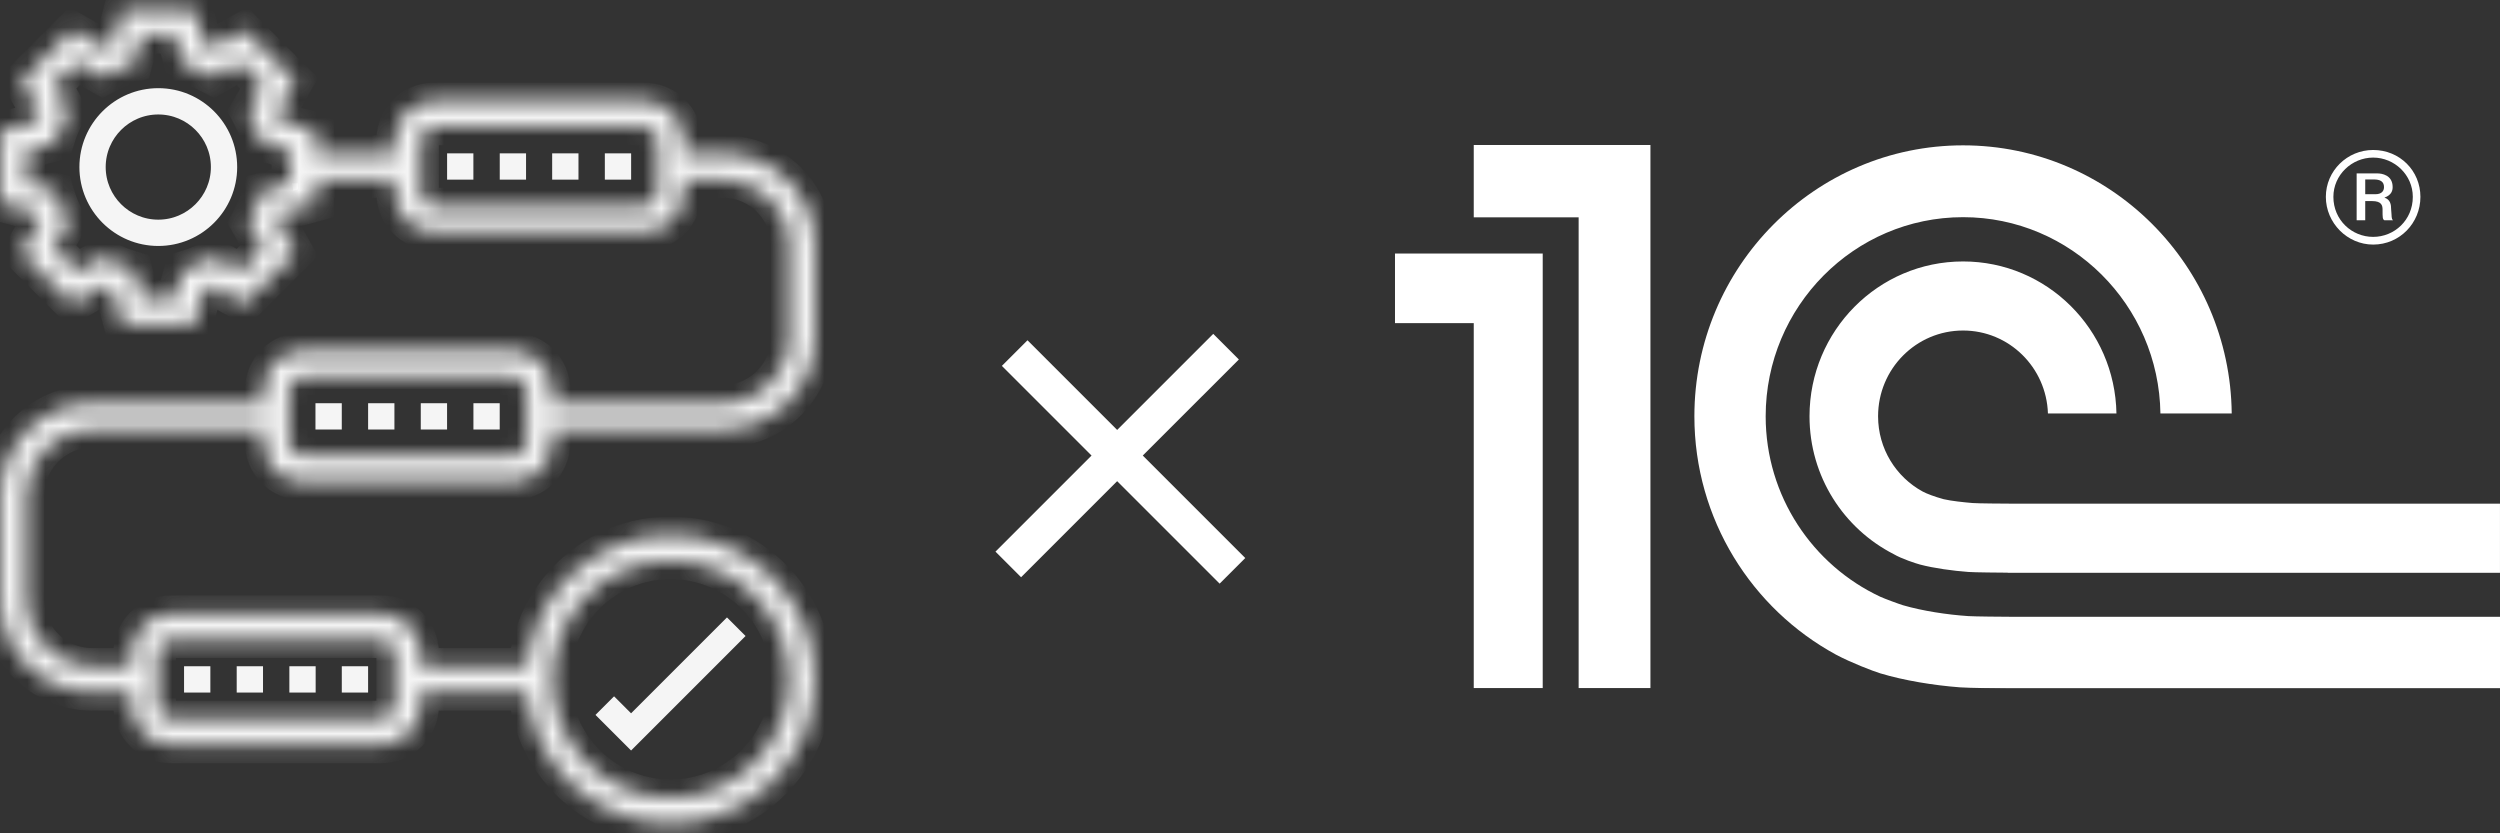 <svg width="138" height="46" viewBox="0 0 138 46" fill="none" xmlns="http://www.w3.org/2000/svg">
<rect x="0" y="0" width="138" height="46" fill="#333333" stroke="none"/>
<g clip-path="url(#clip0_15_138)">
<mask id="mask0_15_138" style="mask-type:luminance" maskUnits="userSpaceOnUse" x="-180" y="-62" width="579" height="584">
<path d="M-179.337 521.104H398.251V-61.339H-179.337V521.104Z" fill="white"/>
</mask>
<g mask="url(#mask0_15_138)">
<path d="M108.653 34.009C107.474 33.93 106.114 33.721 105.042 33.408C104.841 33.349 104.01 33.041 103.798 32.943C100.066 31.2 97.465 27.394 97.465 22.978C97.465 16.921 102.352 11.988 108.362 11.988C114.318 11.988 119.172 16.837 119.255 22.825H123.191C123.108 14.649 116.49 8.023 108.362 8.023C100.185 8.023 93.53 14.731 93.53 22.978C93.53 28.664 96.701 33.609 101.344 36.135C102.182 36.582 103.385 37.043 103.794 37.169C105.117 37.567 106.741 37.831 108.187 37.941C108.678 37.978 110.392 37.998 110.892 38H138V34.046H110.938C110.578 34.046 109.005 34.032 108.653 34.009ZM110.938 27.801C110.651 27.801 109.154 27.791 108.878 27.767C108.409 27.727 107.73 27.657 107.293 27.556C106.8 27.423 106.338 27.247 106.129 27.131C104.667 26.334 103.67 24.774 103.67 22.978C103.67 20.365 105.769 18.245 108.362 18.245C110.9 18.245 112.964 20.281 113.046 22.825H116.828C116.749 18.178 112.992 14.432 108.362 14.432C103.68 14.432 99.885 18.258 99.885 22.978C99.885 26.307 101.777 29.181 104.533 30.589C104.957 30.84 105.754 31.102 105.982 31.162C106.76 31.368 107.805 31.509 108.653 31.572C108.966 31.598 110.501 31.61 110.825 31.612V31.618H137.999V27.801H110.938ZM91.104 37.985H87.141V11.997H81.351V8H91.104V37.985ZM77 13.994V17.837H81.351V37.985H85.158V13.994H77Z" fill="white"/>
<path d="M130.998 8.279C129.571 8.279 128.387 9.427 128.387 10.867C128.387 12.307 129.571 13.501 130.998 13.501C132.469 13.501 133.607 12.307 133.607 10.867C133.607 9.427 132.469 8.279 130.998 8.279ZM130.998 13.076C129.819 13.076 128.803 12.142 128.803 10.867C128.803 9.657 129.819 8.699 130.998 8.699C132.176 8.699 133.187 9.657 133.187 10.867C133.187 12.142 132.176 13.076 130.998 13.076Z" fill="white"/>
<path d="M131.992 11.576C131.992 11.286 131.949 11.016 131.62 10.909C132.033 10.764 132.074 10.491 132.074 10.326C132.074 9.658 131.472 9.572 131.225 9.572H130.087V12.16H130.561V11.099H130.935C131.472 11.099 131.517 11.348 131.517 11.576C131.517 12.018 131.517 12.101 131.62 12.16H132.095C131.992 12.056 132.033 11.975 131.992 11.576ZM131.121 10.721H130.561V9.906H131.04C131.372 9.906 131.597 10.012 131.597 10.326C131.597 10.491 131.517 10.721 131.121 10.721Z" fill="white"/>
</g>
</g>
<path d="M4.883 9.222C4.883 7.096 6.612 5.367 8.738 5.367C10.863 5.367 12.592 7.096 12.592 9.222C12.592 11.348 10.863 13.077 8.738 13.077C6.612 13.077 4.883 11.348 4.883 9.222ZM5.334 9.222C5.334 11.099 6.86 12.625 8.738 12.625C10.615 12.625 12.141 11.099 12.141 9.222C12.141 7.345 10.615 5.819 8.738 5.819C6.86 5.819 5.334 7.345 5.334 9.222Z" fill="white" stroke="#F5F5F5"/>
<path d="M40.448 35.108L34.836 40.721L33.578 39.463L33.897 39.144L34.482 39.729L34.836 40.082L35.189 39.729L40.129 34.789L40.448 35.108Z" fill="white" stroke="#F5F5F5"/>
<path d="M25.18 8.965H25.631V9.416H25.18V8.965Z" fill="white" stroke="#F5F5F5"/>
<path d="M33.887 8.965H34.338V9.416H33.887V8.965Z" fill="white" stroke="#F5F5F5"/>
<path d="M30.98 8.965H31.432V9.416H30.98V8.965Z" fill="white" stroke="#F5F5F5"/>
<path d="M28.086 8.965H28.538V9.416H28.086V8.965Z" fill="white" stroke="#F5F5F5"/>
<mask id="path-11-inside-1_15_138" fill="white">
<path d="M16.694 26.611H28.306C29.507 26.611 30.484 25.634 30.484 24.434V23.708H39.919C42.72 23.708 45 21.429 45 18.628V13.547C45 10.745 42.72 8.466 39.919 8.466H37.742V7.74C37.742 6.54 36.765 5.563 35.565 5.563H23.952C22.751 5.563 21.774 6.54 21.774 7.74V8.466H17.445V7.212L15.54 6.692C15.477 6.525 15.407 6.359 15.332 6.195L16.312 4.477L13.476 1.641L11.759 2.621C11.595 2.545 11.429 2.475 11.262 2.413L10.741 0.508H6.73L6.209 2.413C6.042 2.475 5.876 2.544 5.712 2.621L3.995 1.641L1.158 4.477L2.138 6.195C2.063 6.359 1.993 6.525 1.931 6.692L0.025 7.212V11.223L1.931 11.744C1.993 11.911 2.063 12.077 2.138 12.241L1.158 13.959L3.994 16.794L5.711 15.814C5.875 15.89 6.041 15.96 6.208 16.022L6.729 17.927H10.741L11.262 16.022C11.428 15.96 11.594 15.89 11.759 15.814L13.475 16.794L16.312 13.958L15.331 12.241C15.407 12.076 15.476 11.91 15.539 11.743L17.444 11.222V9.918H21.774V10.644C21.774 11.844 22.751 12.821 23.952 12.821H35.565C36.765 12.821 37.742 11.844 37.742 10.644V9.918H39.919C41.92 9.918 43.548 11.546 43.548 13.547V18.628C43.548 20.629 41.92 22.257 39.919 22.257H30.484V21.531C30.484 20.33 29.507 19.353 28.306 19.353H16.694C15.493 19.353 14.516 20.33 14.516 21.531V22.257H5.081C2.28 22.257 0 24.536 0 27.337V33.144C0 35.945 2.28 38.224 5.081 38.224H7.258V38.95C7.258 40.151 8.235 41.128 9.435 41.128H21.048C22.249 41.128 23.226 40.151 23.226 38.95V38.224H29.069C29.437 42.287 32.859 45.482 37.016 45.482C41.418 45.482 45 41.901 45 37.498C45 33.096 41.418 29.515 37.016 29.515C32.859 29.515 29.437 32.71 29.069 36.773H23.226V36.047C23.226 34.846 22.249 33.87 21.048 33.87H9.435C8.235 33.87 7.258 34.846 7.258 36.047V36.773H5.081C3.08 36.773 1.452 35.145 1.452 33.144V27.337C1.452 25.336 3.08 23.708 5.081 23.708H14.516V24.434C14.516 25.634 15.493 26.611 16.694 26.611ZM15.993 10.115L14.402 10.551L14.285 10.932C14.18 11.268 14.041 11.602 13.869 11.926L13.682 12.279L14.502 13.715L13.234 14.985L11.796 14.165L11.444 14.352C11.121 14.523 10.787 14.662 10.45 14.766L10.07 14.884L9.634 16.476H7.839L7.402 14.884L7.022 14.766C6.687 14.662 6.352 14.524 6.028 14.352L5.675 14.165L4.239 14.985L2.969 13.715L3.789 12.279L3.601 11.926C3.43 11.602 3.29 11.268 3.186 10.932L3.069 10.551L1.478 10.115V8.32L3.069 7.885L3.187 7.504C3.291 7.168 3.43 6.833 3.601 6.51L3.789 6.157L2.969 4.72L4.237 3.451L5.674 4.27L6.026 4.084C6.352 3.912 6.687 3.772 7.021 3.669L7.401 3.551L7.837 1.959H9.632L10.068 3.551L10.449 3.669C10.784 3.772 11.119 3.912 11.443 4.084L11.795 4.27L13.232 3.451L14.501 4.72L13.681 6.157L13.868 6.51C14.039 6.832 14.179 7.167 14.282 7.503L14.4 7.884L15.992 8.319V10.115H15.993ZM36.29 10.644C36.29 11.044 35.965 11.37 35.565 11.37H23.952C23.551 11.37 23.226 11.044 23.226 10.644V7.74C23.226 7.341 23.551 7.015 23.952 7.015H35.565C35.965 7.015 36.29 7.341 36.29 7.74V10.644ZM37.016 30.966C40.618 30.966 43.548 33.896 43.548 37.498C43.548 41.101 40.618 44.031 37.016 44.031C33.414 44.031 30.484 41.101 30.484 37.498C30.484 33.896 33.414 30.966 37.016 30.966ZM8.71 36.047C8.71 35.646 9.035 35.321 9.435 35.321H21.048C21.449 35.321 21.774 35.646 21.774 36.047V38.95C21.774 39.351 21.449 39.676 21.048 39.676H9.435C9.035 39.676 8.71 39.351 8.71 38.95V36.047ZM15.968 21.531C15.968 21.131 16.293 20.805 16.694 20.805H28.306C28.707 20.805 29.032 21.131 29.032 21.531V24.434C29.032 24.835 28.707 25.16 28.306 25.16H16.694C16.293 25.16 15.968 24.835 15.968 24.434V21.531Z"/>
</mask>
<path d="M16.694 26.611H28.306C29.507 26.611 30.484 25.634 30.484 24.434V23.708H39.919C42.72 23.708 45 21.429 45 18.628V13.547C45 10.745 42.72 8.466 39.919 8.466H37.742V7.74C37.742 6.54 36.765 5.563 35.565 5.563H23.952C22.751 5.563 21.774 6.54 21.774 7.74V8.466H17.445V7.212L15.54 6.692C15.477 6.525 15.407 6.359 15.332 6.195L16.312 4.477L13.476 1.641L11.759 2.621C11.595 2.545 11.429 2.475 11.262 2.413L10.741 0.508H6.73L6.209 2.413C6.042 2.475 5.876 2.544 5.712 2.621L3.995 1.641L1.158 4.477L2.138 6.195C2.063 6.359 1.993 6.525 1.931 6.692L0.025 7.212V11.223L1.931 11.744C1.993 11.911 2.063 12.077 2.138 12.241L1.158 13.959L3.994 16.794L5.711 15.814C5.875 15.89 6.041 15.96 6.208 16.022L6.729 17.927H10.741L11.262 16.022C11.428 15.96 11.594 15.89 11.759 15.814L13.475 16.794L16.312 13.958L15.331 12.241C15.407 12.076 15.476 11.91 15.539 11.743L17.444 11.222V9.918H21.774V10.644C21.774 11.844 22.751 12.821 23.952 12.821H35.565C36.765 12.821 37.742 11.844 37.742 10.644V9.918H39.919C41.92 9.918 43.548 11.546 43.548 13.547V18.628C43.548 20.629 41.92 22.257 39.919 22.257H30.484V21.531C30.484 20.33 29.507 19.353 28.306 19.353H16.694C15.493 19.353 14.516 20.33 14.516 21.531V22.257H5.081C2.28 22.257 0 24.536 0 27.337V33.144C0 35.945 2.28 38.224 5.081 38.224H7.258V38.95C7.258 40.151 8.235 41.128 9.435 41.128H21.048C22.249 41.128 23.226 40.151 23.226 38.95V38.224H29.069C29.437 42.287 32.859 45.482 37.016 45.482C41.418 45.482 45 41.901 45 37.498C45 33.096 41.418 29.515 37.016 29.515C32.859 29.515 29.437 32.71 29.069 36.773H23.226V36.047C23.226 34.846 22.249 33.87 21.048 33.87H9.435C8.235 33.87 7.258 34.846 7.258 36.047V36.773H5.081C3.08 36.773 1.452 35.145 1.452 33.144V27.337C1.452 25.336 3.08 23.708 5.081 23.708H14.516V24.434C14.516 25.634 15.493 26.611 16.694 26.611ZM15.993 10.115L14.402 10.551L14.285 10.932C14.18 11.268 14.041 11.602 13.869 11.926L13.682 12.279L14.502 13.715L13.234 14.985L11.796 14.165L11.444 14.352C11.121 14.523 10.787 14.662 10.45 14.766L10.07 14.884L9.634 16.476H7.839L7.402 14.884L7.022 14.766C6.687 14.662 6.352 14.524 6.028 14.352L5.675 14.165L4.239 14.985L2.969 13.715L3.789 12.279L3.601 11.926C3.43 11.602 3.29 11.268 3.186 10.932L3.069 10.551L1.478 10.115V8.32L3.069 7.885L3.187 7.504C3.291 7.168 3.43 6.833 3.601 6.51L3.789 6.157L2.969 4.72L4.237 3.451L5.674 4.27L6.026 4.084C6.352 3.912 6.687 3.772 7.021 3.669L7.401 3.551L7.837 1.959H9.632L10.068 3.551L10.449 3.669C10.784 3.772 11.119 3.912 11.443 4.084L11.795 4.27L13.232 3.451L14.501 4.72L13.681 6.157L13.868 6.51C14.039 6.832 14.179 7.167 14.282 7.503L14.4 7.884L15.992 8.319V10.115H15.993ZM36.29 10.644C36.29 11.044 35.965 11.37 35.565 11.37H23.952C23.551 11.37 23.226 11.044 23.226 10.644V7.74C23.226 7.341 23.551 7.015 23.952 7.015H35.565C35.965 7.015 36.29 7.341 36.29 7.74V10.644ZM37.016 30.966C40.618 30.966 43.548 33.896 43.548 37.498C43.548 41.101 40.618 44.031 37.016 44.031C33.414 44.031 30.484 41.101 30.484 37.498C30.484 33.896 33.414 30.966 37.016 30.966ZM8.71 36.047C8.71 35.646 9.035 35.321 9.435 35.321H21.048C21.449 35.321 21.774 35.646 21.774 36.047V38.95C21.774 39.351 21.449 39.676 21.048 39.676H9.435C9.035 39.676 8.71 39.351 8.71 38.95V36.047ZM15.968 21.531C15.968 21.131 16.293 20.805 16.694 20.805H28.306C28.707 20.805 29.032 21.131 29.032 21.531V24.434C29.032 24.835 28.707 25.16 28.306 25.16H16.694C16.293 25.16 15.968 24.835 15.968 24.434V21.531Z" fill="white" stroke="#F5F5F5" stroke-width="2" mask="url(#path-11-inside-1_15_138)"/>
<path d="M23.727 22.758H24.178V23.209H23.727V22.758Z" fill="white" stroke="#F5F5F5"/>
<path d="M20.82 22.758H21.272V23.209H20.82V22.758Z" fill="white" stroke="#F5F5F5"/>
<path d="M17.914 22.758H18.366V23.209H17.914V22.758Z" fill="white" stroke="#F5F5F5"/>
<path d="M26.633 22.758H27.084V23.209H26.633V22.758Z" fill="white" stroke="#F5F5F5"/>
<path d="M13.566 37.277H14.018V37.729H13.566V37.277Z" fill="white" stroke="#F5F5F5"/>
<path d="M19.367 37.277H19.819V37.729H19.367V37.277Z" fill="white" stroke="#F5F5F5"/>
<path d="M16.473 37.277H16.924V37.729H16.473V37.277Z" fill="white" stroke="#F5F5F5"/>
<path d="M10.66 37.277H11.112V37.729H10.66V37.277Z" fill="white" stroke="#F5F5F5"/>
<path d="M67.678 19.136L55.657 31.157M56.01 19.49L68.031 31.51" stroke="white" stroke-width="2"/>
<defs>
<clipPath id="clip0_15_138">
<rect width="61" height="30" fill="white" transform="translate(77 8)"/>
</clipPath>
</defs>
</svg>
